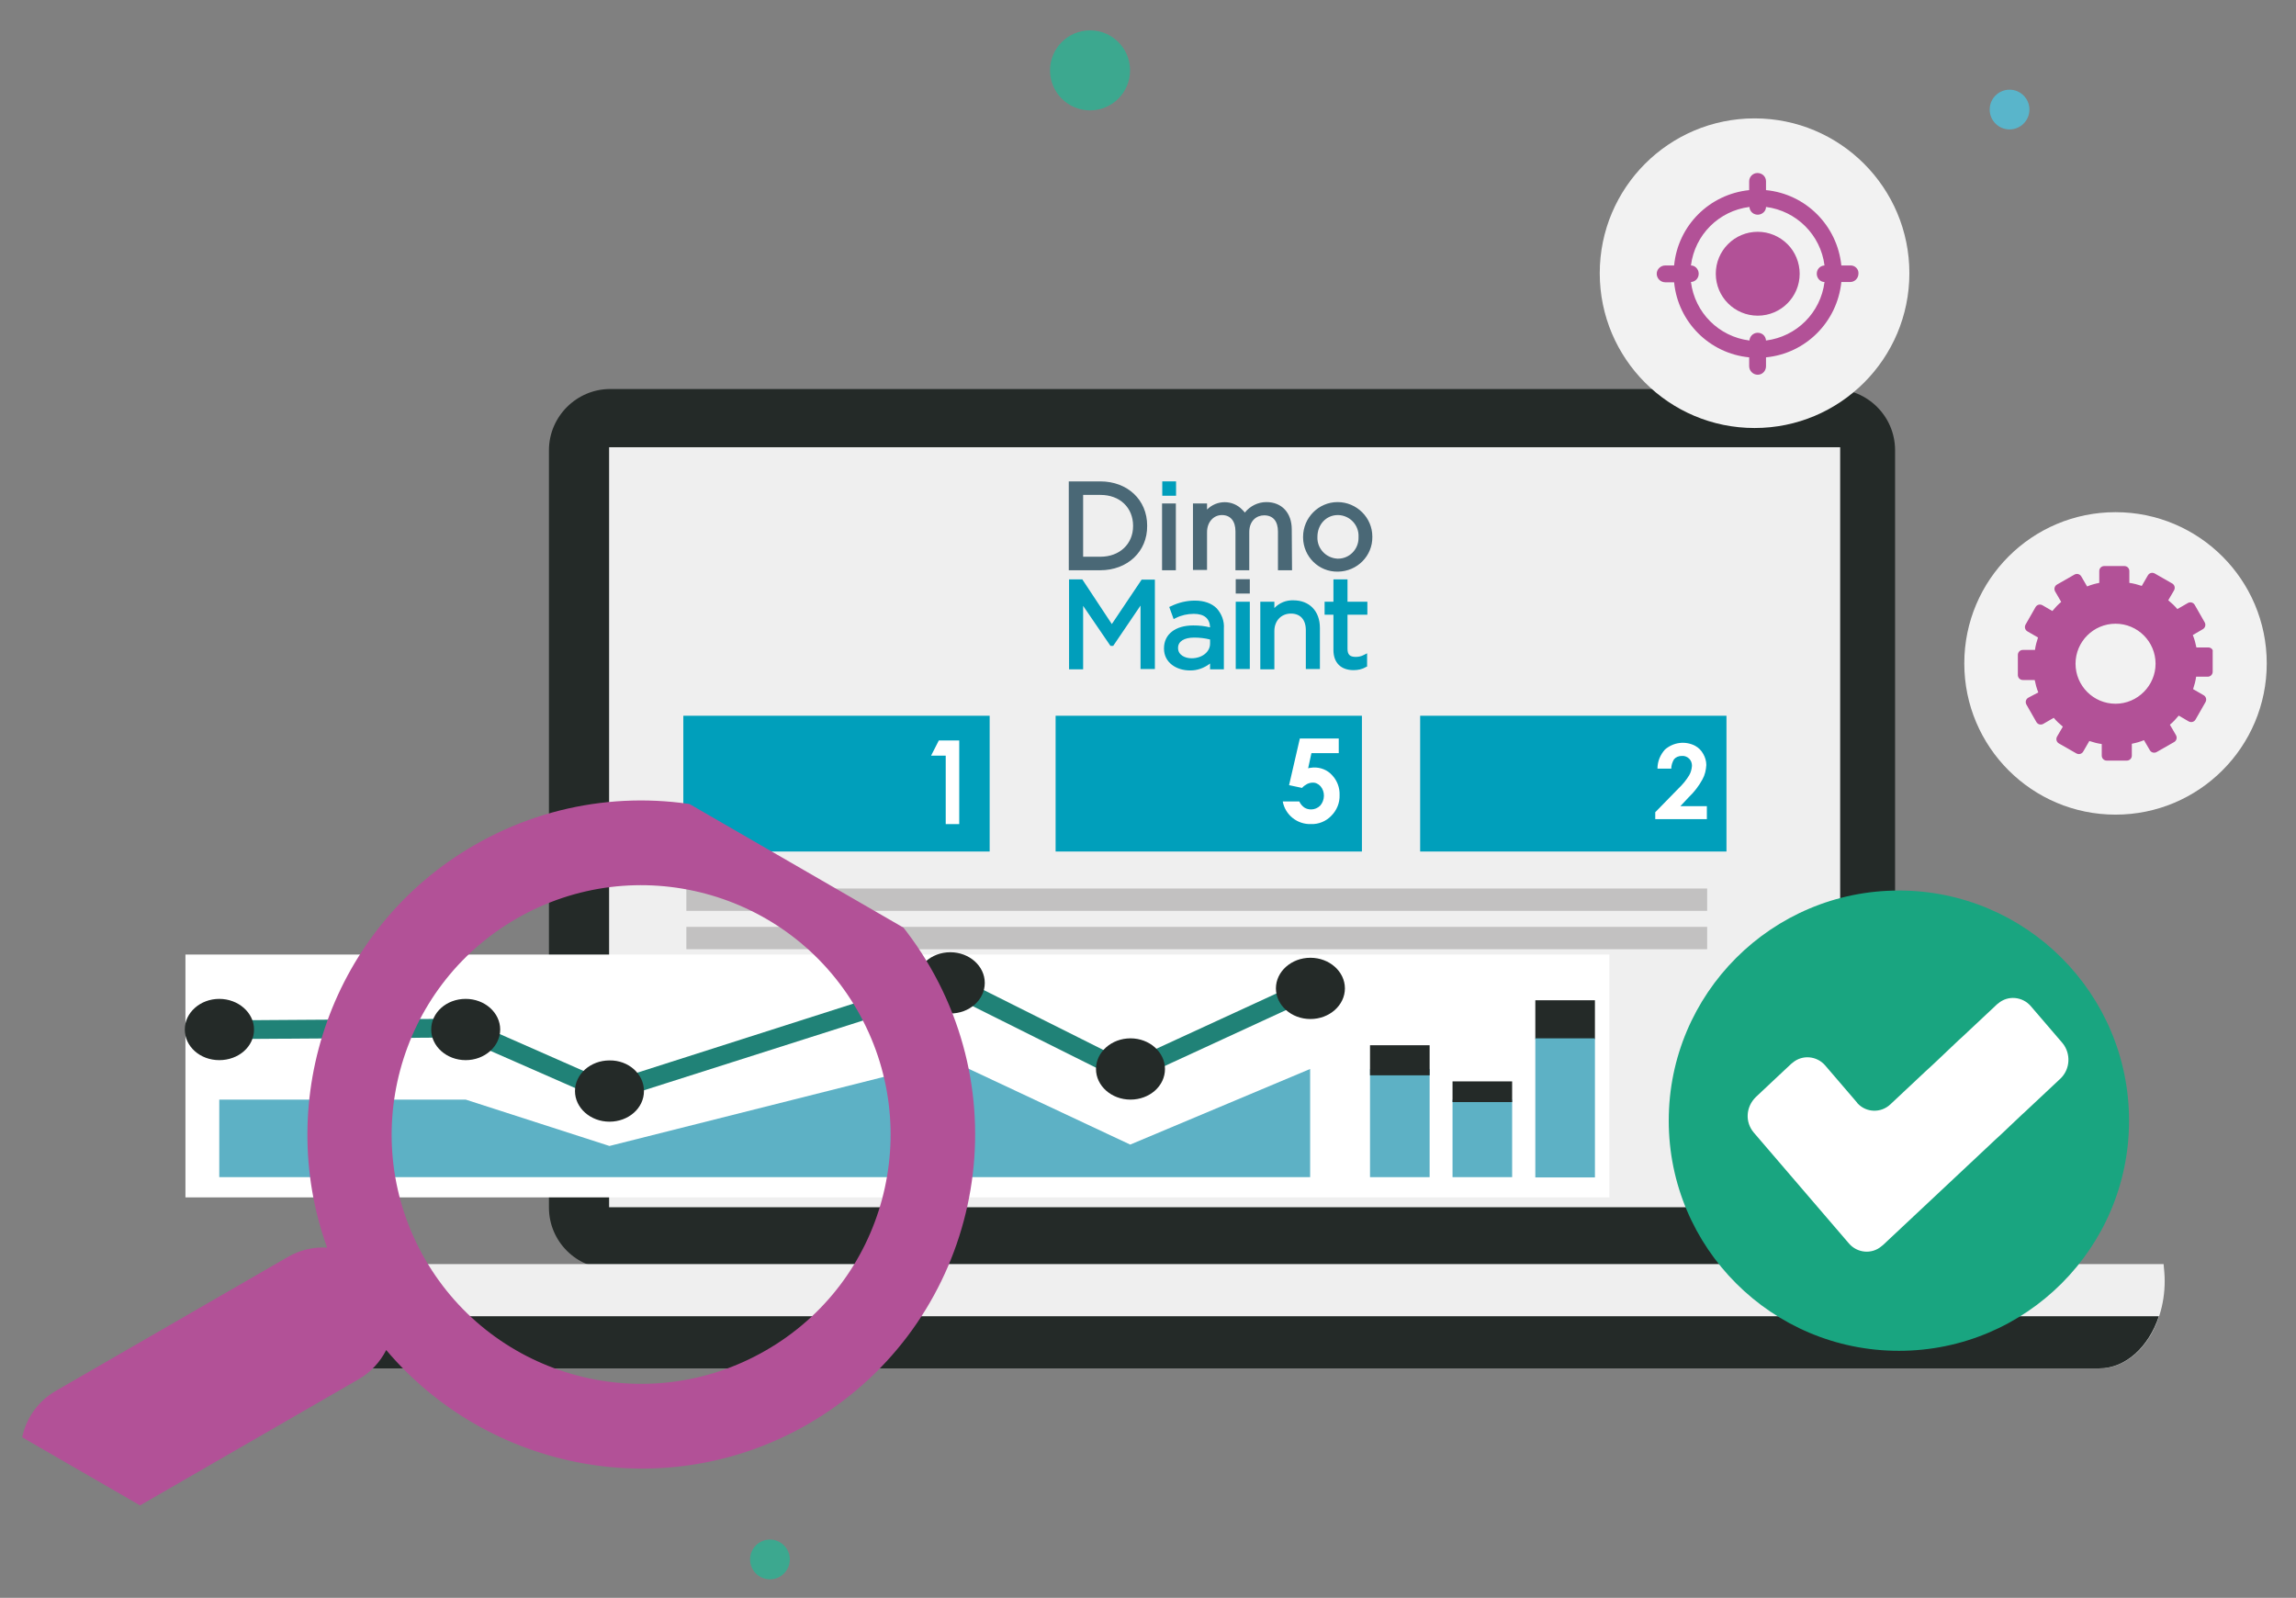 <svg xmlns="http://www.w3.org/2000/svg" xmlns:xlink="http://www.w3.org/1999/xlink" id="Calque_1" x="0px" y="0px" viewBox="0 0 832 579" style="enable-background:new 0 0 832 579;" xml:space="preserve"><rect x="0" y="0" width="832" height="579" fill="#808080" stroke="none"/> <style type="text/css"> .st0{fill:#19A580;} .st1{fill:#3DB49F;} .st2{fill:#424947;} .st3{fill:#00ABC6;} .st4{fill:#A7D9E3;} .st5{fill:#038793;} .st6{fill:#135556;} .st7{fill:#D54E30;} .st8{fill:#18172E;} .st9{fill:#2E3634;} .st10{fill:#0C7373;} .st11{fill:#D54D30;} .st12{fill:#ADBDC3;} .st13{fill:#BC4A3F;} .st14{fill:#272525;} .st15{fill:none;stroke:#2E3533;stroke-width:0.771;stroke-miterlimit:10;} .st16{fill:#FFFFFF;} .st17{fill:#2C3C4C;} .st18{fill:#A3D6DB;} .st19{fill:#0496A5;} .st20{fill:#1F2A33;} .st21{fill:#211F1F;} .st22{fill:#00A9C3;} .st23{fill:none;stroke:#00456B;stroke-width:8;stroke-miterlimit:10;} .st24{fill:#00456B;} .st25{fill:#F2F2F2;} .st26{fill:none;stroke:#00AAC4;stroke-width:3;stroke-miterlimit:10;} .st27{fill:none;stroke:#00456B;stroke-width:23;stroke-miterlimit:10;} .st28{fill:#00AAC4;} .st29{fill:#79DDE6;} .st30{fill:none;stroke:#B25096;stroke-width:3;} .st31{clip-path:url(#SVGID_2_);} .st32{fill:none;stroke:#B25096;stroke-width:5;} .st33{clip-path:url(#SVGID_4_);} .st34{fill:#B25096;} .st35{fill:none;stroke:#B25197;stroke-width:4;} .st36{clip-path:url(#SVGID_6_);} .st37{fill:#B25197;stroke:#B25197;} .st38{fill:#B25197;} .st39{fill:#00ACC6;} .st40{fill:none;stroke:#FFFFFF;stroke-width:2;stroke-miterlimit:10;} .st41{fill:none;stroke:#00456B;stroke-width:2;stroke-miterlimit:10;} .st42{fill:none;stroke:#00456B;stroke-width:7;stroke-miterlimit:10;} .st43{fill:none;stroke:#7F92C2;stroke-miterlimit:10;} .st44{fill-rule:evenodd;clip-rule:evenodd;fill:#242A28;} .st45{fill:#EFEFEF;} .st46{fill-rule:evenodd;clip-rule:evenodd;fill:#EFEFEF;} .st47{fill:#242A28;} .st48{fill:#009FBB;} .st49{fill:#C2C1C1;} .st50{fill:#009EBB;} .st51{fill:#4A6876;} .st52{fill:#3CA88F;} .st53{fill:#59B5CB;} .st54{fill:#208277;} .st55{fill:#5DB1C5;} .st56{clip-path:url(#SVGID_8_);} .st57{fill:#8DA8BA;} .st58{fill:#DFE5EA;} .st59{fill:#D6DEE6;} .st60{fill:#CED4D8;} .st61{fill:#63BEBC;} .st62{fill:#262626;} .st63{fill:#3B3A3B;} .st64{fill:#BDC3C7;} .st65{fill:#6CBFD3;} .st66{fill:#ECF0F1;} .st67{fill:#AA391A;} .st68{fill:#8B9697;} .st69{fill:#3C3C3C;} .st70{fill:#D7DFE7;} .st71{fill:#00ABC5;} .st72{fill:#79C8D8;} .st73{fill:#07AAC0;} .st74{fill:#C0E0F2;} .st75{fill:#058793;} .st76{fill:none;stroke:#00ACC6;stroke-width:8;stroke-miterlimit:10;} .st77{fill:none;} .st78{fill:none;stroke:#314D9B;stroke-width:8;stroke-miterlimit:10;} .st79{fill:#314D9B;} .st80{fill:#FAFAFA;} .st81{fill:#0C3E8D;} .st82{fill:none;stroke:#BDBDBD;stroke-width:2.5;stroke-linecap:round;} .st83{fill:#01A9C3;} .st84{fill:#DFE0E0;} .st85{fill:#1A2E35;} .st86{fill:#314D9A;} .st87{fill:#F8F8F8;} .st88{fill:#BCBEC0;} .st89{fill:#F1F2F2;} .st90{fill:#DE9A01;} .st91{clip-path:url(#SVGID_10_);} .st92{clip-path:url(#SVGID_12_);} .st93{fill-rule:evenodd;clip-rule:evenodd;fill:#B25197;stroke:#FFFFFF;stroke-width:1.5;} .st94{fill:none;stroke:#00AAC4;stroke-miterlimit:10;} .st95{fill:none;stroke:#314D9B;stroke-width:2;stroke-miterlimit:10;} .st96{fill:none;stroke:#00ACC6;stroke-width:2;stroke-miterlimit:10;} </style> <g id="Groupe_4385" transform="translate(113.919 136.07)"> <path id="Rectangle_1789" class="st16" d="M229,45.4l13.1,4.2c0.6,0.2,0.9,0.8,0.7,1.3l-2.2,6.9c-0.2,0.6-0.8,0.9-1.3,0.7 l-13.1-4.2c-0.6-0.2-0.9-0.8-0.7-1.3l2.2-6.9C227.8,45.5,228.4,45.2,229,45.4z"></path> <path id="Rectangle_1790" class="st43" d="M229,45.4l13.1,4.2c0.6,0.2,0.9,0.8,0.7,1.3l-2.2,6.9c-0.2,0.6-0.8,0.9-1.3,0.7 l-13.1-4.2c-0.6-0.2-0.9-0.8-0.7-1.3l2.2-6.9C227.8,45.5,228.4,45.2,229,45.4z"></path> <path id="Trac&#xE9;_5581" class="st16" d="M118.4,53.9c1.7,4.8-0.8,10.1-5.6,11.9c-4.8,1.7-10.1-0.8-11.9-5.6 c-1.7-4.8,0.7-10.1,5.5-11.9C111.3,46.6,116.6,49,118.4,53.9C118.4,53.8,118.4,53.9,118.4,53.9z"></path> <g id="Coding"> <g id="Groupe_4381"> <path id="Trac&#xE9;_5582" class="st44" d="M572.8,301.5c0,12.2-9.9,22.2-22.2,22.2H107.2c-12.2,0-22.2-9.9-22.2-22.2V27.1 C85,14.9,95,4.9,107.2,4.9c0,0,0,0,0,0h443.4c12.2,0,22.2,9.9,22.2,22.2c0,0,0,0,0,0L572.8,301.5z"></path> <rect id="Rectangle_1791" x="106.8" y="26" class="st45" width="446.1" height="275.4"></rect> <path id="Trac&#xE9;_5583" class="st46" d="M-10.3,322c-0.3,2-0.4,4-0.4,6.1c0,17.5,10.6,31.7,23.7,31.7h633.8 c13.1,0,23.7-14.2,23.7-31.7c0-2-0.2-4.1-0.4-6.1L-10.3,322z"></path> <path id="Trac&#xE9;_5584" class="st47" d="M-8.8,340.9c3.7,11.1,12,18.9,21.7,18.9h633.8c9.7,0,18-7.8,21.7-18.9H-8.8z"></path> </g> </g> <rect id="Rectangle_1792" x="133.7" y="123.3" class="st48" width="111" height="49.2"></rect> <rect id="Rectangle_1793" x="268.6" y="123.3" class="st48" width="111" height="49.2"></rect> <rect id="Rectangle_1794" x="400.7" y="123.3" class="st48" width="111" height="49.2"></rect> <rect id="Rectangle_1795" x="134.8" y="185.9" class="st49" width="369.9" height="8.1"></rect> <rect id="Rectangle_1796" x="134.8" y="199.8" class="st49" width="369.9" height="8.1"></rect> <g id="Groupe_4382" transform="translate(234.18 127.352)"> <path id="Trac&#xE9;_5585" class="st16" d="M-7.9,4.9h7.4v30.3h-4.9V10.4h-5.3L-7.9,4.9z"></path> </g> <g id="Groupe_4383" transform="translate(496.796 128.159)"> <path id="Trac&#xE9;_5586" class="st16" d="M-5.1,14.3h-5c0-2.6,1-5,2.7-6.9C-4.3,4.7,0,4.2,3.5,6c1.3,0.7,2.3,1.7,3,3 c0.7,1.2,1.1,2.6,1.1,4c-0.1,1.8-0.5,3.6-1.4,5.2c-1.3,2.4-3,4.6-5,6.5l-3,3.2h9.6v4.7h-18.7v-2.5l8.3-8.5c1.6-1.5,2.9-3.1,4-4.9 c0.6-1,0.9-2.2,1-3.4c0-1-0.3-1.9-1-2.6c-0.7-0.7-1.7-1.1-2.7-1c-1.1,0-2.1,0.4-2.8,1.2C-4.7,11.9-5.1,13.1-5.1,14.3z"></path> </g> <g id="Groupe_4384" transform="translate(361.805 126.649)"> <path id="Trac&#xE9;_5587" class="st16" d="M-4.7,4.9H9.4v5.3h-9.9l-1.2,5.5c0.3-0.1,0.7-0.2,1-0.2c0.3,0,0.6-0.1,0.9-0.1 c2.6-0.1,5.1,0.9,6.8,2.8c1.8,1.9,2.8,4.5,2.7,7.2c0.1,2.8-1,5.5-3,7.5c-1.9,2-4.6,3.1-7.3,3c-5,0.2-9.4-3.3-10.3-8.2h6 c0.4,0.9,1,1.6,1.8,2.2c0.8,0.5,1.6,0.7,2.5,0.7c1.2,0,2.4-0.5,3.3-1.4c1.7-2,1.8-5,0.1-7c-0.8-0.9-1.9-1.4-3-1.3 c-0.6,0-1.3,0.2-1.9,0.5c-0.7,0.4-1.3,0.8-1.8,1.4l-4.7-1L-4.7,4.9z"></path> </g> </g> <ellipse id="Ellipse_490" class="st0" cx="688.1" cy="406.1" rx="83.4" ry="83.4"></ellipse> <path id="Trac&#xE9;_5588" class="st16" d="M635.5,410.4l11.5,13.4c3.2,3.7,8.3,9.7,11.5,13.4l11.5,13.4c3,3.5,8.3,4,11.8,1 c0.1-0.1,0.2-0.2,0.4-0.3l0,0l12.9-12.1l12.9-12.1l12.9-12.1c1.2-1.1,2.6-2.5,4.2-3.9l7.6-7.2l1.1-1l12.9-12.1 c3.5-3.4,3.8-9,0.7-12.8l-11.5-13.4c-3-3.5-8.3-4-11.8-1c-0.1,0.1-0.3,0.2-0.4,0.3l-12.9,12.1c-0.3,0.3-0.6,0.5-0.9,0.8l-7.9,7.5 c-0.6,0.6-1.2,1.1-1.7,1.6l-2.4,2.2l-12.9,12.1l0,0c-3.4,3.2-8.7,3-11.8-0.3c-0.1-0.1-0.2-0.2-0.3-0.4l-11.5-13.4 c-3-3.5-8.3-4-11.8-1c-0.1,0.1-0.3,0.2-0.4,0.3l-4.6,4.3l-8.3,7.8C632.6,401.1,632.3,406.6,635.5,410.4z"></path> <g id="Groupe_4392" transform="translate(398.094 169.543)"> <g id="Groupe_4388"> <path id="Trac&#xE9;_5597" class="st50" d="M33,73.4c-4.6,0-9.3-2.7-9.3-7.9v-0.1c0-5.1,4.1-8.3,10.6-8.3c2.1,0,4.1,0.2,6.1,0.7 c-0.1-3.2-2.1-4.9-5.9-4.9c-2.3,0-4.5,0.5-6.5,1.5l-0.8,0.4l-1.6-4.4l0.7-0.3c2.7-1.3,5.6-2,8.6-2c3.4,0,6.1,1,7.9,2.8 c1.8,2,2.8,4.6,2.6,7.3v14.8h-5v-2.1C38.3,72.5,35.7,73.5,33,73.4z M92.4,73.3c-4.6,0-7.3-2.7-7.3-7.3V53.2h-3.2v-4.7h3.2v-8.1 h5.1v8.1h7.2v4.7h-7.2v12.4c0,2.1,0.9,2.9,3,2.9c1,0,2-0.2,2.9-0.7l1.2-0.6V72l-0.5,0.2C95.5,73,93.9,73.3,92.4,73.3z M80.2,72.9 h-5.1V58.8c0-3.8-2-6-5.4-6c-3.5,0-6,2.6-6,6.3v13.9h-5.1V48.5h5.1v2.3c1.8-1.9,4.3-2.9,6.9-2.8c5.8,0,9.6,3.9,9.6,10L80.2,72.9z M54.8,72.9h-5.1V48.5h5.1V72.9z M20.4,72.9h-5.2v-23L5.3,64.5H4.3l-9.9-14.5v23h-5.1V40.4h4.8L4.8,56.6l10.8-16.1h4.8L20.4,72.9z M34.6,61.5c-3.6,0-5.8,1.4-5.8,3.7v0.1c0,2.5,2.5,3.7,4.9,3.7c3.8,0,6.7-2.3,6.7-5.3v-1.5C38.5,61.7,36.5,61.5,34.6,61.5 L34.6,61.5z"></path> <path id="Trac&#xE9;_5598" class="st51" d="M86.6,37.6c-6.8,0.1-12.4-5.4-12.5-12.3c0-0.1,0-0.2,0-0.3V25c0-6.9,5.6-12.6,12.5-12.6 c6.9,0,12.6,5.6,12.6,12.5V25c0.1,6.9-5.5,12.5-12.4,12.6C86.8,37.6,86.7,37.6,86.6,37.6z M70.1,37.1h-5.1v-14 c0-3.8-1.8-5.9-5-5.9c-2.7,0-5.4,1.9-5.4,6.1v13.8h-5V23c0-3.7-1.8-5.9-4.9-5.9s-5.4,2.6-5.4,6.2v13.7h-5.1V12.9h5.1v2.2 c3.5-3.5,9.2-3.6,12.7,0c0.4,0.4,0.7,0.7,1,1.1c1.9-2.4,4.8-3.8,7.8-3.8c5.6,0,9.2,3.9,9.2,9.9L70.1,37.1z M28,37.1H23V12.9H28 V37.1z M0.6,37.1h-11.4V4.9H0.6c9.9,0,17,6.7,17,16V21C17.7,30.3,10.5,37.1,0.6,37.1L0.6,37.1z M86.7,17.1c-4.2,0-7.4,3.4-7.4,7.9 V25c-0.2,4.2,3.1,7.7,7.3,7.9c0.1,0,0.1,0,0.2,0c4.1,0,7.4-3.4,7.4-7.5c0-0.1,0-0.2,0-0.3V25c0.2-4.2-3.1-7.8-7.4-7.9 C86.8,17.1,86.7,17.1,86.7,17.1L86.7,17.1z M-5.6,32.2h6.3c6.9,0,11.8-4.6,11.8-11.1V21c0-6.6-4.8-11.2-11.8-11.2h-6.3V32.2z"></path> </g> <g id="Groupe_4390" transform="translate(33.775)"> <g id="Groupe_4389"> <path id="Trac&#xE9;_5599" class="st50" d="M-5.7,10.1h-5V4.9h5V10.1z"></path> </g> </g> <g id="Groupe_4391" transform="translate(60.496 35.444)"> <path id="Trac&#xE9;_5600" class="st51" d="M-5.7,10.1h-5.1V4.9h5.1V10.1z"></path> </g> </g> <ellipse id="Ellipse_853" class="st25" cx="635.8" cy="99" rx="56.1" ry="56.1"></ellipse> <ellipse id="Ellipse_854" class="st25" cx="766.6" cy="240.4" rx="54.8" ry="54.8"></ellipse> <g id="Groupe_6799" transform="translate(742.011 200.117)"> <path id="Trac&#xE9;_5292_1_" class="st38" d="M58.2,34.5h-4.3c-0.3-1.5-0.7-3-1.3-4.5l3.6-2.1c0.9-0.5,1.2-1.6,0.7-2.5l-3.6-6.3 c-0.5-0.9-1.6-1.2-2.5-0.7L47,20.6c-1-1.2-2.1-2.2-3.3-3.2l2.1-3.6c0.5-0.9,0.2-2-0.7-2.5l-6.3-3.6c-0.9-0.5-2-0.2-2.5,0.7 l-2.2,3.8c-1.5-0.5-3-0.9-4.5-1.1V6.8c0-1-0.8-1.8-1.8-1.8h-7.3c-1,0-1.8,0.8-1.8,1.8c0,0,0,0,0,0v4.3c-1.5,0.3-3,0.7-4.4,1.3 l-2.1-3.6c-0.5-0.9-1.6-1.2-2.5-0.7l-6.3,3.6c-0.9,0.5-1.2,1.6-0.7,2.5L4.9,18c-1.2,1-2.2,2.1-3.2,3.3l-3.6-2.1 c-0.9-0.5-2-0.2-2.5,0.7l-3.6,6.3c-0.5,0.9-0.2,2,0.7,2.5c0,0,0,0,0,0l3.8,2.2c-0.5,1.5-0.9,3-1.1,4.5H-9c-1,0-1.8,0.8-1.8,1.8v7.3 c0,1,0.8,1.8,1.8,1.8c0,0,0,0,0,0h4.3c0.3,1.5,0.7,3,1.3,4.5L-7,52.7c-0.9,0.5-1.2,1.6-0.7,2.5l3.6,6.3c0.5,0.9,1.6,1.2,2.5,0.7 L2.2,60c1,1.2,2.1,2.2,3.3,3.2l-2.1,3.6c-0.5,0.9-0.2,2,0.7,2.5c0,0,0,0,0,0l6.3,3.6c0.9,0.5,2,0.2,2.5-0.7l2.2-3.8 c1.5,0.5,3,0.9,4.5,1.1v4.2c0,1,0.8,1.8,1.8,1.8c0,0,0,0,0,0h7.3c1,0,1.8-0.8,1.8-1.8c0,0,0,0,0,0v-4.3c1.5-0.3,3-0.7,4.4-1.3 l2.1,3.6c0.5,0.9,1.6,1.2,2.5,0.7c0,0,0,0,0,0l6.3-3.6c0.9-0.5,1.2-1.6,0.7-2.5l-2.2-3.8c1.2-1,2.2-2.1,3.2-3.3l3.6,2.1 c0.9,0.5,2,0.2,2.5-0.7l3.6-6.3c0.5-0.9,0.2-2-0.7-2.5l-3.8-2.2c0.5-1.5,0.9-3,1.1-4.5h4.2c1,0,1.8-0.8,1.8-1.8v-7.3 C60,35.3,59.2,34.5,58.2,34.5C58.2,34.5,58.2,34.5,58.2,34.5z M24.6,54.9c-8,0-14.5-6.5-14.5-14.5c0-8,6.5-14.5,14.5-14.5 c8,0,14.5,6.5,14.5,14.5c0,0,0,0,0,0C39.1,48.3,32.6,54.9,24.6,54.9L24.6,54.9z"></path> <path id="Trac&#xE9;_5293_1_" class="st38" d="M24.6,17.3c-12.7,0-23,10.3-23,23s10.3,23,23,23s23-10.3,23-23 C47.6,27.6,37.3,17.3,24.6,17.3C24.6,17.3,24.6,17.3,24.6,17.3z M24.6,59.2c-10.4,0-18.9-8.5-18.9-18.9c0-10.4,8.5-18.9,18.9-18.9 s18.9,8.5,18.9,18.9c0,0,0,0,0,0C43.5,50.8,35,59.2,24.6,59.2L24.6,59.2z"></path> <path id="Trac&#xE9;_5294_1_" class="st38" d="M24.6,17.3c-0.2,0-0.4,0-0.6,0v4.1c0.2,0,0.4,0,0.6,0c10.4,0.1,18.8,8.6,18.7,19 c-0.1,10.3-8.4,18.7-18.7,18.7c-0.2,0-0.4,0-0.6,0v4.1c0.2,0,0.4,0,0.6,0c12.7,0.2,23.2-9.9,23.4-22.6c0.2-12.7-9.9-23.2-22.6-23.4 C25.2,17.3,24.9,17.3,24.6,17.3L24.6,17.3z"></path> </g> <g transform="matrix(1, 0, 0, 1, 0, 0)"> <ellipse id="Ellipse_855-2" class="st52" cx="395" cy="25.5" rx="14.5" ry="14.5"></ellipse> </g> <ellipse id="Ellipse_856" class="st52" cx="279" cy="565.1" rx="7.2" ry="7.2"></ellipse> <ellipse id="Ellipse_857" class="st53" cx="728.2" cy="39.7" rx="7.2" ry="7.2"></ellipse> <g id="Groupe_6800" transform="translate(611.148 57.693)"> <path id="Trac&#xE9;_8358" class="st38" d="M41,41.5c0,8.4-6.8,15.2-15.2,15.2c-8.4,0-15.2-6.8-15.2-15.2c0-8.4,6.8-15.2,15.2-15.2 c4,0,7.9,1.6,10.8,4.5C39.4,33.6,41,37.5,41,41.5z"></path> <path id="Trac&#xE9;_8359" class="st38" d="M59.3,38.5h-3.2C54.6,24,43.2,12.6,28.8,11.2V8c0-1.7-1.4-3-3.1-3c-1.7,0-3,1.4-3,3v3.2 C8.3,12.7-3.1,24-4.5,38.5h-3.2c-1.7,0-3.1,1.4-3.1,3c0,1.7,1.4,3.1,3.1,3.1h3.2C-3.1,59,8.3,70.4,22.7,71.8V75 c0,1.7,1.4,3.1,3.1,3.1c1.7,0,3-1.4,3-3.1v-3.2C43.2,70.4,54.6,59,56.1,44.5h3.2c1.7,0,3-1.4,3-3.1C62.4,39.8,61,38.4,59.3,38.5 L59.3,38.5z M28.8,65.7c-0.1-1.7-1.5-2.9-3.2-2.8c-1.5,0.1-2.7,1.3-2.8,2.8C11.7,64.3,3,55.6,1.6,44.5c1.7-0.1,2.9-1.5,2.8-3.2 c-0.1-1.5-1.3-2.8-2.8-2.8C3,27.4,11.7,18.7,22.8,17.3c0.1,1.7,1.5,2.9,3.2,2.8c1.5-0.1,2.8-1.3,2.8-2.8 C39.8,18.7,48.6,27.4,50,38.5c-1.7,0.1-2.9,1.5-2.8,3.2c0.1,1.5,1.3,2.8,2.8,2.8C48.6,55.6,39.9,64.3,28.8,65.7z"></path> </g> <rect id="Rectangle_2549" x="67.2" y="345.9" class="st16" width="516" height="88"></rect> <g id="Groupe_4387" transform="translate(77.753 340.167)"> <g id="Groupe_4386" transform="translate(12.521 7.487)"> <path id="Trac&#xE9;_5589" class="st54" d="M129.7,51.7L76.4,28.3l-87.2,0.6l0-6.8l89-0.6l52,22.9L253.8,4.9l64.5,32.3l64.5-29.7 l3.5,6l-68.1,31.4l-65.1-32.5L129.7,51.7z"></path> </g> <path id="Trac&#xE9;_5590" class="st47" d="M103.5,32.9c0,6.1-5.6,11.1-12.5,11.1c-6.9,0-12.5-5-12.5-11.1S84,21.8,91,21.8 C97.9,21.8,103.5,26.8,103.5,32.9z"></path> <path id="Trac&#xE9;_5591" class="st47" d="M14.3,32.9C14.3,39.1,8.7,44,1.7,44s-12.5-5-12.5-11.1s5.6-11.1,12.5-11.1 S14.3,26.8,14.3,32.9z"></path> <path id="Trac&#xE9;_5592" class="st47" d="M155.6,55.2c0,6.2-5.6,11.1-12.5,11.1c-6.9,0-12.5-5-12.5-11.1c0-6.1,5.6-11.1,12.5-11.1 C150,44,155.6,49,155.6,55.2z"></path> <path id="Trac&#xE9;_5593" class="st47" d="M279.1,16c0,6.2-5.6,11.1-12.5,11.1s-12.5-5-12.5-11.1s5.6-11.1,12.5-11.1 S279.1,9.9,279.1,16z"></path> <path id="Trac&#xE9;_5594" class="st47" d="M344.4,47.2c0,6.2-5.6,11.1-12.5,11.1s-12.5-5-12.5-11.1c0-6.1,5.6-11.1,12.5-11.1 S344.4,41.1,344.4,47.2z"></path> <path id="Trac&#xE9;_5595" class="st47" d="M409.6,18c0,6.1-5.6,11.1-12.5,11.1s-12.5-5-12.5-11.1s5.6-11.1,12.5-11.1 S409.6,11.9,409.6,18z"></path> <path id="Trac&#xE9;_5596" class="st55" d="M1.7,58.3v28.1h395.3V47.2l-65.2,27.4L266.6,44L143.1,75.1L91,58.3L1.7,58.3z"></path> <rect id="Rectangle_1798" x="418.7" y="47.2" class="st55" width="21.6" height="39.2"></rect> <rect id="Rectangle_1799" x="448.6" y="58.3" class="st55" width="21.6" height="28.1"></rect> <rect id="Rectangle_1800" x="448.6" y="51.7" class="st47" width="21.6" height="7.5"></rect> <rect id="Rectangle_1801" x="418.7" y="38.6" class="st47" width="21.6" height="10.9"></rect> <rect id="Rectangle_1802" x="478.6" y="22.3" class="st47" width="21.6" height="14.1"></rect> <rect id="Rectangle_1803" x="478.6" y="36.1" class="st55" width="21.6" height="50.4"></rect> </g> <g id="Groupe_6803" transform="matrix(-0.259, 0.966, -0.966, -0.259, 391.282, 320.731)"> <g id="Groupe_6802"> <g> <defs> <rect id="SVGID_7_" x="7.5" y="9.1" transform="matrix(0.259 -0.966 0.966 0.259 -39.351 286.581)" width="319.1" height="319.6"></rect> </defs> <clipPath id="SVGID_2_"> <use xlink:href="#SVGID_7_" style="overflow:visible;"></use> </clipPath> <g id="Groupe_6801" class="st31"> <path id="Trac&#xE9;_8360" class="st38" d="M214.1,44.5C166.8-2.7,90.2-2.7,42.9,44.5s-47.3,123.9,0,171.2 c42,42,107.5,46.5,154.6,13.7c1,4.9,3.4,9.3,6.9,12.8l68.7,68.7c10,10,26.2,9.9,36.2-0.1c9.9-10,9.9-26.1,0-36.1L240.6,206 c-3.5-3.5-8-5.9-12.8-6.9C260.6,151.9,256.1,86.5,214.1,44.5L214.1,44.5z M192.4,194c-35.3,35.3-92.5,35.3-127.8,0 s-35.3-92.5,0-127.8c35.3-35.3,92.5-35.3,127.7,0C227.6,101.5,227.6,158.7,192.4,194z"></path> </g> </g> </g> </g> </svg>